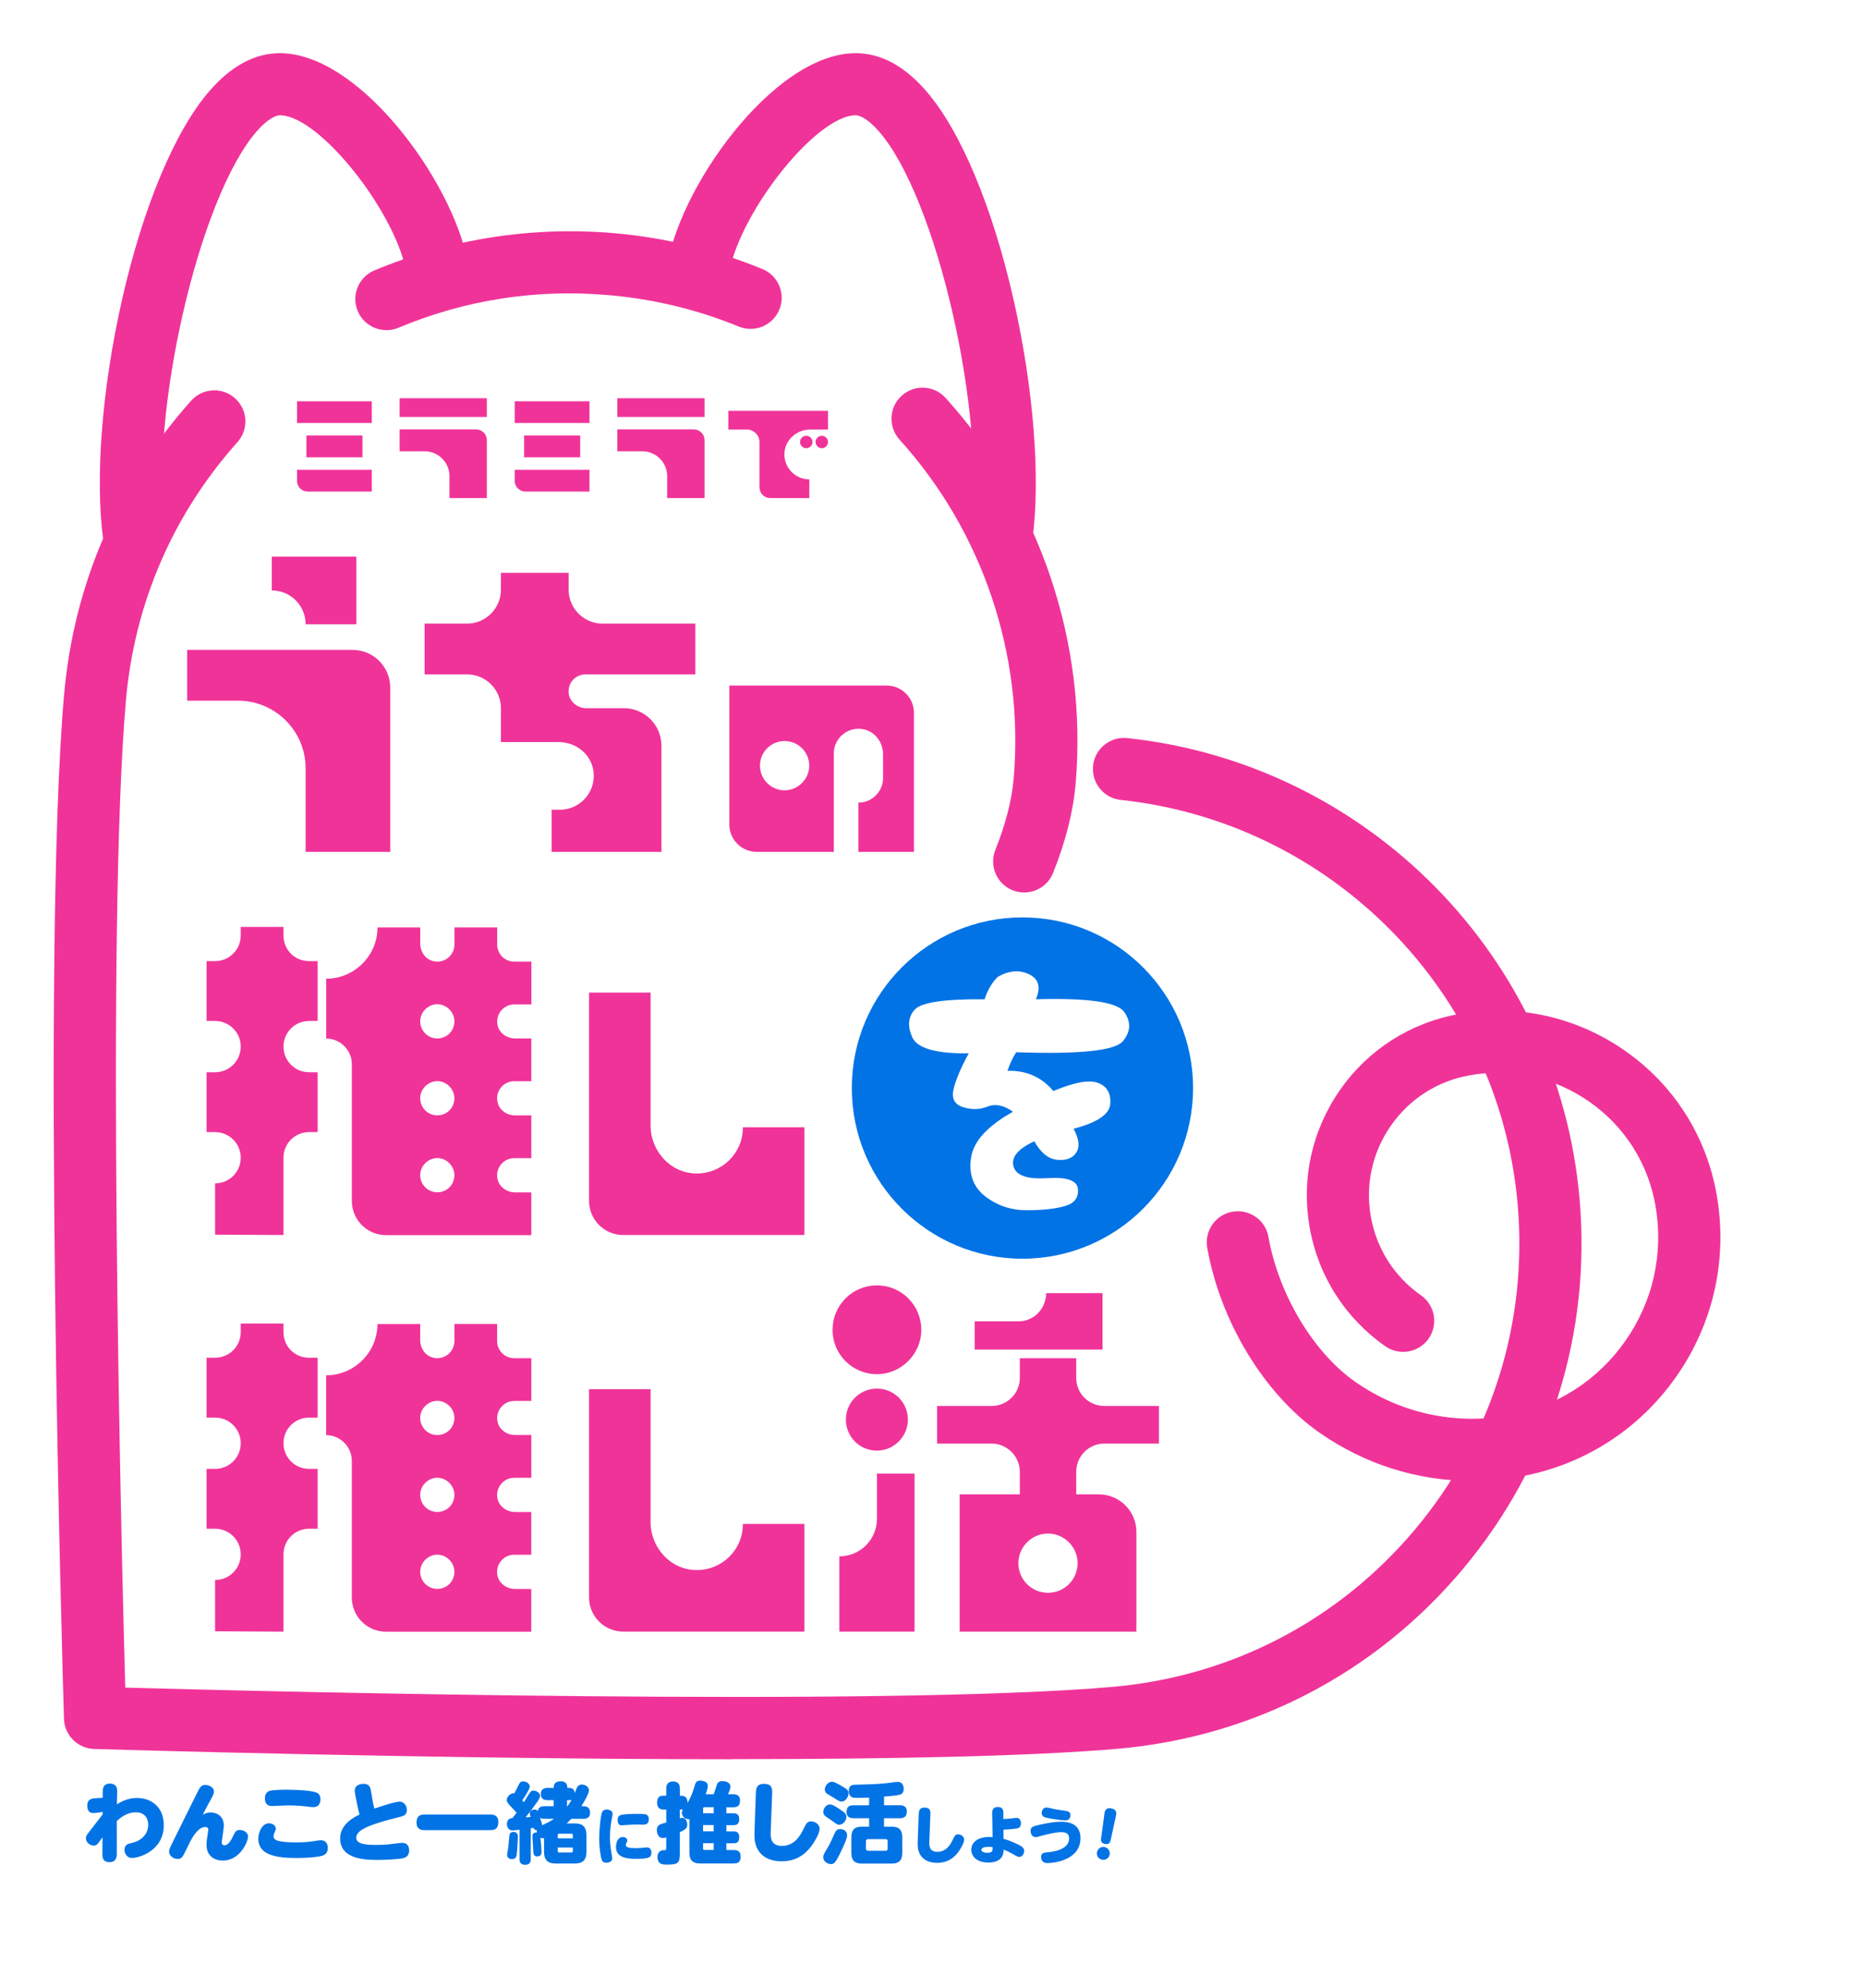 <svg width="444" height="473" viewBox="0 0 444 473" fill="none" xmlns="http://www.w3.org/2000/svg">
<g filter="url(#filter0_d_24_23)">
<path d="M420.83 282C417.79 264.77 408.23 249.76 393.9 239.73C386.95 234.86 379.28 231.46 371.26 229.59C350.48 193.39 313.2 167.78 269.58 163.12C269.15 163.07 268.72 163.07 268.29 163.05C266.98 149.85 263.71 136.93 258.66 124.74C259.86 109.17 258 88.71 253.47 68.66C247.92 44.08 239.48 24.4 229.73 13.25C220.22 2.37 210.28 0.09 203.62 0.09C183.1 0.09 162.39 22.2 152.27 43.49C150.6 43.28 148.93 43.1 147.25 42.96C137.52 42.11 127.71 42.36 118.05 43.64C107.95 22.31 87.2 0.1 66.63 0.1C59.97 0.1 50.02 2.38 40.52 13.26C30.76 24.42 22.33 44.1 16.78 68.67C12.09 89.43 10.26 110.62 11.72 126.38C6.95 138.35 3.92 151.04 2.77 164.2C-2.74 227.14 2.48 401.91 2.7 409.31C2.91 416.17 6.59 422.14 12.04 425.58V437.86C12.04 445.33 18.1 451.39 25.57 451.39L262.57 451.34C267.52 451.34 271.93 447.78 272.82 442.74L275.12 427.64C307.44 422.88 336.54 406.7 357.71 381.46C362.88 375.3 367.4 368.75 371.33 361.92C386.64 357.44 399.89 347.98 409.18 334.72C419.99 319.28 424.14 300.56 420.87 282.01L420.83 282Z" fill="white"/>
</g>
<path d="M243.28 299.45C265.703 299.45 283.88 281.273 283.88 258.85C283.88 236.427 265.703 218.25 243.28 218.25C220.857 218.25 202.68 236.427 202.68 258.85C202.68 281.273 220.857 299.45 243.28 299.45Z" fill="#0273E5"/>
<path d="M92.85 202.66H72.72V182.8C72.72 173.9 65.51 166.69 56.61 166.69H44.53V154.61H83.9C88.84 154.61 92.85 158.62 92.85 163.56V202.66ZM84.8 148.52H72.72C72.72 144.05 69.14 140.47 64.67 140.47V132.42H84.8V148.53V148.52Z" fill="#F03399"/>
<path d="M135.3 164.85C135.5 166.95 137.4 168.48 139.51 168.48H148.44C153.38 168.48 157.39 172.49 157.39 177.43V202.66H131.26V192.64H133.23C138.34 192.64 142.28 187.86 141.06 182.69C140.19 179.01 136.71 176.54 132.93 176.54H119.19V168.49C119.19 164.04 115.58 160.44 111.14 160.44H101.03V148.36H111.14C115.61 148.36 119.19 144.69 119.19 140.31V136.28H135.3V140.31C135.3 144.69 138.88 148.36 143.35 148.36H165.45V160.44H139.32C136.95 160.44 135.09 162.44 135.31 164.86L135.3 164.85Z" fill="#F03399"/>
<path d="M217.47 169.6V202.66H204.26V190.95C207.51 190.95 210.12 188.28 210.12 185.09V179.45C210.12 176.7 208.32 174.17 205.64 173.54C201.88 172.65 198.4 175.52 198.4 179.23V202.66H180.05C176.46 202.66 173.54 199.75 173.54 196.15V163.09H210.96C214.55 163.09 217.47 166 217.47 169.6ZM192.55 182.16C192.55 178.91 189.95 176.3 186.69 176.3C183.43 176.3 180.83 178.9 180.83 182.16C180.83 185.42 183.5 188.02 186.69 188.02C189.88 188.02 192.55 185.35 192.55 182.16Z" fill="#F03399"/>
<path d="M51.18 293.73V281.53C54.52 281.53 57.28 278.85 57.28 275.43C57.28 272.01 54.51 269.33 51.18 269.33H49.15V255.09H51.18C54.52 255.09 57.28 252.41 57.28 248.99C57.28 245.57 54.51 242.89 51.18 242.89H49.15V228.65H51.18C54.52 228.65 57.28 225.97 57.28 222.55V220.52H67.45V222.55C67.45 225.97 70.13 228.65 73.55 228.65H75.58V242.89H73.55C70.13 242.89 67.45 245.65 67.45 248.99C67.45 252.33 70.13 255.09 73.55 255.09H75.58V269.33H73.55C70.13 269.33 67.45 272.09 67.45 275.43V293.81L51.18 293.73ZM118.46 244.18C118.99 245.93 120.72 247.05 122.55 247.05H126.42V257.22H122.35C119.66 257.22 117.66 259.82 118.46 262.49C118.99 264.24 120.72 265.36 122.55 265.36H126.42V275.53H122.35C119.66 275.53 117.66 278.13 118.46 280.8C118.99 282.55 120.72 283.67 122.55 283.67H126.42V293.84H91.85C87.36 293.84 83.72 290.2 83.72 285.71V253.17C83.72 249.83 80.95 247.07 77.62 247.07V232.84C84.29 232.84 89.82 227.39 89.82 220.64H99.99V224.51C99.99 226.34 101.11 228.07 102.86 228.6C105.53 229.4 108.13 227.4 108.13 224.71V220.64H118.3V224.71C118.3 226.96 120.12 228.78 122.37 228.78H126.44V238.95H122.37C119.68 238.95 117.68 241.55 118.48 244.22L118.46 244.18ZM108.12 242.98C108.12 240.78 106.25 238.91 104.05 238.91C101.85 238.91 99.98 240.78 99.98 242.98C99.98 245.18 101.77 247.05 104.05 247.05C106.33 247.05 108.12 245.26 108.12 242.98ZM108.12 261.28C108.12 259.08 106.25 257.21 104.05 257.21C101.85 257.21 99.98 259.08 99.98 261.28C99.98 263.48 101.77 265.35 104.05 265.35C106.33 265.35 108.12 263.56 108.12 261.28ZM108.12 279.58C108.12 277.38 106.25 275.51 104.05 275.51C101.85 275.51 99.98 277.38 99.98 279.58C99.98 281.78 101.77 283.65 104.05 283.65C106.33 283.65 108.12 281.86 108.12 279.58Z" fill="#F03399"/>
<path d="M140.16 285.68V236.14H154.8V267.76C154.8 273.8 159.48 279.03 165.52 279.17C171.74 279.31 176.76 274.38 176.76 268.27V268.19H191.4V293.81H148.29C143.8 293.81 140.16 290.17 140.16 285.68Z" fill="#F03399"/>
<path d="M51.18 388.09V375.89C54.51 375.89 57.28 373.21 57.28 369.79C57.28 366.37 54.51 363.69 51.18 363.69H49.15V349.45H51.18C54.51 349.45 57.28 346.77 57.28 343.35C57.28 339.93 54.51 337.25 51.18 337.25H49.15V323.01H51.18C54.51 323.01 57.28 320.33 57.28 316.91V314.88H67.45V316.91C67.45 320.33 70.13 323.01 73.55 323.01H75.58V337.25H73.55C70.13 337.25 67.45 340.01 67.45 343.35C67.45 346.69 70.13 349.45 73.55 349.45H75.58V363.69H73.55C70.13 363.69 67.45 366.45 67.45 369.79V388.17L51.18 388.09ZM118.46 338.53C118.99 340.28 120.72 341.4 122.55 341.4H126.42V351.57H122.35C119.67 351.57 117.66 354.17 118.46 356.84C118.99 358.59 120.72 359.71 122.55 359.71H126.41V369.88H122.34C119.66 369.88 117.65 372.48 118.45 375.15C118.98 376.9 120.71 378.02 122.54 378.02H126.41V388.19H91.84C87.35 388.19 83.71 384.55 83.71 380.06V347.52C83.71 344.18 80.94 341.42 77.61 341.42V327.19C84.28 327.19 89.81 321.74 89.81 314.99H99.98V318.85C99.98 320.68 101.1 322.41 102.85 322.94C105.52 323.74 108.12 321.74 108.12 319.05V314.98H118.29V319.05C118.29 321.3 120.11 323.12 122.36 323.12H126.43V333.29H122.36C119.68 333.29 117.67 335.89 118.47 338.56L118.46 338.53ZM108.12 337.33C108.12 335.13 106.25 333.26 104.05 333.26C101.85 333.26 99.98 335.13 99.98 337.33C99.98 339.53 101.77 341.4 104.05 341.4C106.33 341.4 108.12 339.61 108.12 337.33ZM108.12 355.63C108.12 353.43 106.25 351.56 104.05 351.56C101.85 351.56 99.98 353.43 99.98 355.63C99.98 357.83 101.77 359.7 104.05 359.7C106.33 359.7 108.12 357.91 108.12 355.63ZM108.12 373.93C108.12 371.73 106.25 369.86 104.05 369.86C101.85 369.86 99.98 371.73 99.98 373.93C99.98 376.13 101.77 378 104.05 378C106.33 378 108.12 376.21 108.12 373.93Z" fill="#F03399"/>
<path d="M140.16 380.03V330.49H154.8V362.11C154.8 368.14 159.48 373.38 165.52 373.52C171.74 373.66 176.76 368.73 176.76 362.62V362.54H191.4V388.16H148.29C143.8 388.16 140.16 384.52 140.16 380.03Z" fill="#F03399"/>
<path d="M208.66 361.32V350.58H217.61V388.16H199.71V370.26C204.63 370.26 208.66 366.32 208.66 361.31V361.32ZM201.27 337.73C201.27 333.7 204.52 330.35 208.65 330.35C212.78 330.35 216.03 333.7 216.03 337.73C216.03 341.76 212.68 345.11 208.65 345.11C204.62 345.11 201.27 341.86 201.27 337.73ZM275.76 343.43H262.79C259.03 343.43 256.08 346.47 256.08 350.14V356.94H242.66V350.14C242.66 346.47 239.62 343.43 235.95 343.43H222.97V334.48H235.95C239.62 334.48 242.66 331.53 242.66 327.77V323.12H256.08V327.77C256.08 331.53 259.03 334.48 262.79 334.48H275.76V343.43ZM262.34 307.64V321.06H231.92V314.35H242.21C245.88 314.44 248.92 311.4 248.92 307.64H262.34ZM270.39 364.46V388.17H228.34V355.51H261.45C266.39 355.51 270.4 359.52 270.4 364.46H270.39ZM256.41 371.88C256.41 368.03 253.22 364.83 249.36 364.83C245.5 364.83 242.31 368.02 242.31 371.88C242.31 375.74 245.41 378.93 249.36 378.93C253.31 378.93 256.41 375.74 256.41 371.88Z" fill="#F03399"/>
<path d="M198.1 316.36C198.1 310.59 202.74 305.8 208.66 305.8C214.58 305.8 219.22 310.59 219.22 316.36C219.22 322.13 214.43 326.92 208.66 326.92C202.89 326.92 198.1 322.28 198.1 316.36Z" fill="#F03399"/>
<path d="M24.42 431.64V431.06C23.88 431.16 22.7 431.33 22.18 431.33C20.94 431.33 20.77 430.29 20.77 429.55C20.77 428.33 21.47 427.93 22.2 427.85C22.55 427.81 24.11 427.7 24.44 427.68V426.54C24.44 425.67 24.44 424.32 26.14 424.32C27.05 424.32 27.88 424.76 27.88 425.96C27.88 426.48 27.84 428.78 27.82 429.25C30.12 427.74 32.09 427.74 32.63 427.74C35.88 427.74 38.97 429.79 38.97 434.2C38.97 440.35 33.02 442.01 31.45 442.01C29.98 442.01 29.63 440.7 29.63 440.08C29.63 438.84 30.48 438.63 31.29 438.46C34 437.86 35.27 436.02 35.27 434.13C35.27 432.64 34.46 431.15 32.31 431.15C30.16 431.15 28.64 432.48 27.79 433.22C27.79 433.78 27.81 441.32 27.79 441.46C27.6 442.89 26.63 443.01 26.07 443.01C24.35 443.01 24.37 441.72 24.37 441.06L24.39 437.08C23.21 438.8 23 439.07 22.3 439.07C21.45 439.07 20.44 438.37 20.44 437.29C20.44 436.88 20.58 436.63 20.98 436.11L24.44 431.62L24.42 431.64Z" fill="#0273E5"/>
<path d="M50.11 431.19C51.68 431.19 53.26 432.12 53.26 434.34C53.26 434.96 52.76 437.92 52.76 438.28C52.76 438.76 52.97 439 53.4 439C54.27 439 54.97 437.9 55.6 436.53C55.99 435.66 56.32 435.35 57.07 435.35C57.73 435.35 59.02 435.78 59.02 436.97C59.02 437.97 57.24 442.63 53.01 442.63C51.27 442.63 49.14 441.76 49.14 438.84C49.14 438.18 49.29 437.12 49.37 436.6C49.43 436.17 49.56 435.46 49.56 435.29C49.56 434.79 49.19 434.65 48.9 434.65C47.26 434.65 45.92 436.66 44.84 438.96C44.41 439.89 43.7 441.3 43.45 441.67C43.18 442.06 42.83 442.25 42.25 442.25C41.26 442.25 40.24 441.5 40.24 440.53C40.24 440.05 40.36 439.72 41.21 438.02C42.2 436.05 46.97 426.31 47.38 425.61C47.77 424.93 48.17 424.64 48.91 424.64C49.51 424.64 50.9 425.05 50.9 426.23C50.9 426.73 50.73 427.06 50.07 428.26C49.68 428.96 48.74 430.7 48.25 431.72C49.06 431.33 49.45 431.18 50.11 431.18V431.19Z" fill="#0273E5"/>
<path d="M75.36 437.9C75.77 437.84 76.11 437.8 76.35 437.8C77.47 437.8 77.99 438.57 77.99 439.62C77.99 440.57 77.62 441.13 76.85 441.42C75.73 441.83 72.98 442.02 70.47 442.02C65.52 442.02 61.46 441.23 61.46 437.44C61.46 436.13 62.23 433.77 64.01 433.77C64.84 433.77 65.63 434.29 65.63 435.05C65.63 435.22 65.59 435.38 65.28 436.07C65.22 436.22 65.09 436.59 65.09 436.86C65.09 437.58 65.79 437.9 66.62 438.04C67.76 438.25 68.98 438.31 70.54 438.31C72.53 438.31 73.63 438.17 75.37 437.9H75.36ZM63.99 426.11C64.63 425.82 66.79 425.78 68.32 425.78C71.2 425.78 74.78 426.03 75.61 426.61C76.07 426.94 76.25 427.42 76.25 428.04C76.25 428.99 75.81 429.92 74.61 429.92C74.34 429.92 74.03 429.9 73.91 429.88C72.07 429.65 70.57 429.51 68.59 429.51C67.97 429.51 64.99 429.66 64.67 429.66C63.47 429.66 63.03 428.85 63.03 427.8C63.03 427.18 63.26 426.45 63.98 426.12L63.99 426.11Z" fill="#0273E5"/>
<path d="M88.73 428.78C88.77 429.07 89.02 430.07 89.08 430.27C90.45 429.81 93.99 428.61 95.05 428.61C96.33 428.61 96.81 429.81 96.81 430.64C96.81 431.82 95.92 432.05 95.17 432.24C87.84 434.04 84.77 435.35 84.77 437.19C84.77 438.66 86.84 438.91 89.47 438.91C90.69 438.91 91.71 438.85 92.52 438.77C92.98 438.73 95.21 438.42 95.73 438.42C96.87 438.42 97.35 439.19 97.35 440.22C97.35 440.74 97.23 441.71 96.05 442.04C94.81 442.37 90.95 442.48 90 442.48C87.29 442.48 80.93 442.48 80.93 437.38C80.93 434.07 84.06 432.39 85.55 431.68C85.43 431.25 85.22 430.46 85.05 429.61L84.51 426.88C84.45 426.57 84.41 426.22 84.41 425.95C84.41 424.79 85.53 424.38 86.5 424.38C87.91 424.38 88.14 425.25 88.26 426.02L88.74 428.8L88.73 428.78Z" fill="#0273E5"/>
<path d="M116.82 431.68C118.04 431.68 118.58 432.38 118.58 433.48C118.58 434.81 117.94 435.39 116.82 435.39H100.87C99.65 435.39 99.11 434.69 99.11 433.59C99.11 432.26 99.75 431.68 100.87 431.68H116.82Z" fill="#0273E5"/>
<path d="M129.47 437.3C129.39 437.32 129.28 437.34 129.16 437.34C128.87 437.34 128.7 437.26 128.58 437.2C128.73 438.44 128.85 440.06 128.85 440.49C128.85 440.8 128.85 441.65 127.86 441.65C126.93 441.65 126.91 440.93 126.87 440.12C126.85 439.6 126.7 437.1 126.7 436.91C126.7 436.54 126.7 435.94 127.74 435.94C127.7 435.71 127.72 435.59 127.74 435.42C127.33 435.4 127.06 435.17 126.91 434.86C126.52 434.92 126.47 434.92 126.29 434.94V442.23C126.29 442.69 126.27 443.64 124.96 443.64C123.65 443.64 123.63 442.69 123.63 442.23V435.29C122.3 435.44 122.16 435.46 121.95 435.46C121.12 435.46 120.62 434.8 120.62 433.93C120.62 432.64 121.64 432.54 121.93 432.52C122.24 432.15 122.41 431.92 122.92 431.26C122.51 430.78 122.36 430.64 121.78 430.02C120.79 428.98 120.58 428.67 120.58 428.28C120.58 427.41 121.49 426.5 122.36 426.66C122.57 426.31 122.94 425.58 123.13 425.21C123.61 424.19 123.79 423.8 124.5 423.8C125.35 423.8 126.05 424.4 126.05 425.04C126.05 425.68 124.7 427.67 124.27 428.31C124.39 428.46 124.64 428.72 124.66 428.75C124.74 428.6 125.53 427.32 125.7 427.05C126.16 426.3 126.36 425.99 126.94 425.99C127.64 425.99 128.51 426.55 128.51 427.23C128.51 427.71 128.12 428.24 127.87 428.62C126.73 430.21 126.13 431.02 125.07 432.35C125.36 432.33 126.02 432.29 126.25 432.27C126.23 432.21 126.04 431.52 126.04 431.42C126.04 430.92 126.56 430.49 127.2 430.49C127.7 430.49 127.84 430.74 127.95 430.88C128.12 429.86 128.84 429.7 129.59 429.7H131.74V428.27H130.33C129.69 428.27 128.67 428.12 128.67 426.8C128.67 425.35 129.97 425.35 130.33 425.35H131.74C131.74 423.98 132.61 423.78 133.48 423.78C134.35 423.78 135.01 424.21 135.01 425.35H135.42C136.23 425.35 136.66 425.7 136.75 426.55C136.81 426.38 137.14 425.58 137.23 425.39C137.42 424.96 137.79 424.54 138.45 424.54C139.22 424.54 140.13 425.06 140.13 425.93C140.13 426.8 138.78 429 138.33 429.7H138.74C140.02 429.7 140.4 430.3 140.4 431.3C140.4 432.69 139.16 432.71 138.74 432.71H135.96C135.32 433.35 135.05 433.6 134.84 433.79H136.66C138.44 433.79 139.54 434.37 139.54 436.65V440.48C139.54 442.76 138.44 443.34 136.66 443.34H132.33C130.55 443.34 129.45 442.76 129.45 440.48V437.31L129.47 437.3ZM123.23 436.92C123.23 437.11 123.11 439.72 122.98 440.92C122.92 441.6 122.79 442.29 121.84 442.29C121.09 442.29 120.66 441.86 120.66 441.28C120.66 441.01 120.89 439.83 120.93 439.58C120.99 439.08 121.18 436.74 121.24 436.45C121.41 435.83 122.01 435.83 122.23 435.83C123.22 435.83 123.22 436.74 123.22 436.93L123.23 436.92ZM129.59 432.7C129.38 432.7 128.89 432.7 128.51 432.47C128.7 433.05 128.97 433.88 129.01 434.23C130.21 433.67 131.12 433.19 131.85 432.7H129.59ZM136.3 437.34V436.57C136.3 436.34 136.18 436.24 135.97 436.24H133.05C132.84 436.24 132.72 436.34 132.72 436.57V437.34H136.3ZM136.3 439.53H132.72V440.38C132.72 440.61 132.84 440.71 133.05 440.71H135.97C136.18 440.71 136.3 440.61 136.3 440.38V439.53ZM134.92 428.27V429.7H135.04C135.6 428.87 135.66 428.77 136.03 428.19C135.84 428.25 135.74 428.27 135.39 428.27H134.91H134.92Z" fill="#0273E5"/>
<path d="M143.35 430.96C143.54 430.65 143.88 430.5 144.36 430.5C144.98 430.5 145.76 430.77 145.76 431.51C145.76 431.7 145.72 431.89 145.63 432.35C145.39 433.61 145.13 435.29 145.13 437.06C145.13 438.15 145.23 439.45 145.56 441.27C145.65 441.76 145.66 441.92 145.66 442.13C145.66 442.84 145.01 443.14 144.26 443.14C143.76 443.14 143.42 443.02 143.18 442.45C142.91 441.78 142.57 439.42 142.57 437.33C142.57 435.39 142.91 431.65 143.35 430.96ZM148.14 437.03C148.73 437.03 149.25 437.31 149.25 437.83C149.25 437.92 149.23 438.02 149.19 438.13C149.01 438.53 148.91 438.74 148.91 438.93C148.91 439.51 149.74 439.68 151.23 439.68C152 439.68 152.87 439.61 153.21 439.56C153.61 439.52 153.79 439.5 153.89 439.5C154.63 439.5 155 439.99 155 440.73C155 441.91 154.41 442.22 151.33 442.22C149.62 442.22 146.57 442.1 146.57 439.46C146.57 438.44 146.94 437.04 148.14 437.04V437.03ZM153.09 434.09C152.84 434.09 151.74 434.06 151.52 434.06C150.62 434.06 149.55 434.12 148.65 434.19C148.58 434.19 148.07 434.25 147.88 434.25C147.14 434.25 146.96 433.53 146.96 432.96C146.96 432.27 147.26 431.9 147.86 431.76C148.63 431.58 150.54 431.52 151.47 431.52C152.77 431.52 153.6 431.56 153.89 431.74C154.21 431.93 154.39 432.35 154.39 432.72C154.39 433.71 153.98 434.08 153.08 434.08L153.09 434.09Z" fill="#0273E5"/>
<path d="M169.82 426.84C169.96 426.51 170.36 425.27 170.54 424.69C170.69 424.19 170.91 423.74 171.91 423.74C172.74 423.74 173.8 424.07 173.8 425.03C173.8 425.65 173.32 426.65 173.22 426.85H174.46C175.35 426.85 176.08 427.18 176.08 428.28C176.08 429.32 175.79 429.96 174.44 429.96H172.84V431.39H174.54C174.87 431.39 175.89 431.39 175.89 432.72C175.89 433.61 175.64 434.21 174.54 434.21H172.84V435.7H174.56C175.16 435.7 175.89 435.84 175.89 437.03C175.89 437.9 175.7 438.52 174.56 438.52H172.84V440.13H174.58C175.28 440.13 176.22 440.28 176.22 441.6C176.22 442.72 175.91 443.32 174.58 443.32H166.63C164.99 443.32 164.04 442.74 164.04 440.73V432.8C162.9 432.86 162.24 432.03 162.24 431.23C162.24 430.84 162.41 430.61 162.51 430.46C162.22 430.5 162.18 430.5 161.76 430.5V432.57C161.99 432.51 162.13 432.47 162.34 432.47C163.52 432.47 163.52 434.07 163.52 434.09C163.52 434.92 163.15 435.21 161.76 435.89V440.88C161.76 443.24 161.37 443.59 158.74 443.59C157.79 443.59 156.44 443.59 156.44 441.79C156.44 440.53 157.27 440.17 157.89 440.17C158.41 440.17 158.53 440.15 158.53 439.63V437.12C158.2 437.22 158.01 437.27 157.76 437.27C156.31 437.27 156.29 435.53 156.29 435.39C156.29 434.15 157.1 433.94 158.53 433.59V430.5H157.97C157.54 430.5 156.35 430.5 156.35 428.86C156.35 427.22 157.34 427.2 157.97 427.2H158.53V425.52C158.53 425.15 158.53 423.82 160.15 423.82C161.77 423.82 161.77 425.12 161.77 425.52V427.2C162.52 427.2 163.63 427.2 163.59 428.94C164.58 427.18 164.77 426.58 165.37 424.57C165.64 423.62 166.32 423.62 166.61 423.62C166.69 423.62 168.41 423.62 168.41 424.84C168.41 425.42 168.22 425.96 167.93 426.85H169.82V426.84ZM167.3 431.37H169.83V429.94H167.63C167.4 429.94 167.3 430.06 167.3 430.27V431.37ZM169.82 434.19H167.29V435.68H169.82V434.19ZM169.82 440.11V438.5H167.29V439.78C167.29 439.99 167.39 440.11 167.62 440.11H169.82Z" fill="#0273E5"/>
<path d="M179.84 426.79C179.88 425.51 179.98 424.39 181.79 424.39C183.82 424.39 183.76 425.65 183.72 426.94L183.39 435.56C183.33 436.91 183.24 439.14 186.08 439.14C188.3 439.14 189.93 437.73 191.03 435.43C191.88 433.67 192.09 433.32 193 433.32C193.79 433.32 195.01 433.88 195.01 435.04C195.01 436.06 194.22 437.44 193.48 438.58C192.69 439.78 190.54 442.81 186.04 442.81C182.81 442.81 180.8 441.42 179.97 439.29C179.56 438.25 179.47 437.2 179.53 435.62L179.84 426.79Z" fill="#0273E5"/>
<path d="M199.58 441.54C198.77 443.09 198.46 443.47 197.72 443.47C197.08 443.47 195.9 442.99 195.9 441.83C195.9 441.27 196.02 441.08 196.98 439.49C197.52 438.56 198.02 437.46 198.24 436.92C198.86 435.53 199.03 435.14 199.92 435.14C200.19 435.14 200.85 435.2 201.29 435.74C201.52 436.05 201.56 436.28 201.56 436.78C201.56 437.57 199.76 441.21 199.59 441.54H199.58ZM197.55 429.3C197.86 429.3 198.25 429.36 199.85 430.44C201.09 431.29 201.4 431.56 201.4 432.26C201.4 433.07 200.65 434.12 199.64 434.12C199.29 434.12 199.14 434.02 197.86 433.08C197.61 432.91 196.43 432.13 196.22 431.92C195.99 431.69 195.91 431.36 195.91 431.03C195.91 430.26 196.43 429.52 197.21 429.31C197.38 429.29 197.5 429.29 197.54 429.29L197.55 429.3ZM200.64 425.12C201.57 425.7 201.9 425.91 201.9 426.65C201.9 427.39 201.26 428.6 200.22 428.6C199.81 428.6 199.54 428.43 198.23 427.61C198 427.46 196.95 426.84 196.76 426.72C196.41 426.47 196.26 426.12 196.26 425.7C196.26 425.25 196.69 423.88 198.08 423.88C198.45 423.88 199.78 424.58 200.63 425.12H200.64ZM210.34 429.47H214.11C214.48 429.47 215.77 429.47 215.77 430.92C215.77 432.06 215.25 432.56 214.11 432.56H210.34V434.57H212.1C213.74 434.57 214.69 435.13 214.69 437.14V440.76C214.69 442.79 213.74 443.35 212.1 443.35H205.14C203.5 443.35 202.57 442.79 202.57 440.76V437.14C202.57 435.13 203.5 434.57 205.14 434.57H206.8V432.56H203.09C202.72 432.56 201.43 432.56 201.43 431.09C201.43 429.95 201.93 429.48 203.09 429.48H206.8V427.66C205.81 427.7 204.79 427.72 203.78 427.72C203.14 427.72 201.96 427.72 201.96 426.04C201.96 424.71 202.91 424.59 203.45 424.59C205.4 424.55 209.08 424.46 210.93 424.22C213.04 423.95 213.25 423.91 213.58 423.91C215.03 423.91 215.03 425.42 215.03 425.57C215.03 426.71 214.35 426.9 213.87 427.02C213.29 427.16 211.86 427.29 210.35 427.41V429.48L210.34 429.47ZM211.21 438.04C211.21 437.73 211.04 437.54 210.73 437.54H206.53C206.24 437.54 206.05 437.73 206.05 438.02V439.82C206.05 440.11 206.22 440.3 206.53 440.3H210.73C211.02 440.3 211.21 440.11 211.21 439.82V438.04Z" fill="#0273E5"/>
<path d="M218.61 431.74C218.64 430.82 218.71 430.03 220 430.03C221.45 430.03 221.4 430.93 221.37 431.85L221.13 438C221.09 438.96 221.03 440.56 223.05 440.56C224.63 440.56 225.8 439.55 226.58 437.91C227.19 436.65 227.33 436.4 227.98 436.4C228.54 436.4 229.41 436.8 229.41 437.63C229.41 438.35 228.85 439.34 228.32 440.16C227.76 441.02 226.22 443.18 223.01 443.18C220.7 443.18 219.27 442.19 218.68 440.67C218.38 439.93 218.33 439.18 218.37 438.05L218.59 431.75L218.61 431.74Z" fill="#0273E5"/>
<path d="M238.79 437.46C240.74 438.02 242.13 438.73 242.85 439.14C243.22 439.36 243.69 439.69 243.69 440.31C243.69 440.93 243.32 441.76 242.52 441.76C242.28 441.76 242.03 441.67 241.71 441.48C240.42 440.76 239.85 440.42 238.8 440.03C238.81 440.98 238.56 441.58 238.19 442.03C237.55 442.77 236.48 443.11 235.19 443.11C232.56 443.11 231.11 441.74 231.11 440.04C231.11 439.07 231.72 437.01 235.53 437.01C235.69 437.01 235.77 437.03 236.18 437.04L236.08 431.25C236.07 430.2 236.69 429.89 237.44 429.89C238.71 429.89 238.74 430.84 238.74 431.24V432.75C239.23 432.73 239.94 432.67 240.29 432.65C240.54 432.64 241.64 432.47 241.86 432.47C242.67 432.47 242.92 433.18 242.92 433.76C242.92 434.66 242.45 434.93 241.89 435.02C241.28 435.11 239.67 435.26 238.77 435.27V437.49L238.79 437.46ZM235.19 439.37C234.91 439.37 233.52 439.37 233.52 440.09C233.52 440.5 234.11 440.78 234.92 440.78C236.18 440.78 236.18 440.34 236.18 439.44C235.93 439.41 235.62 439.37 235.19 439.37Z" fill="#0273E5"/>
<path d="M247.24 434.14C250.06 433.52 251.29 433.4 252.49 433.4C255.71 433.4 257.09 434.89 257.09 437.29C257.09 442.62 250.62 443.23 249.21 443.23C248.03 443.23 247.73 442.45 247.73 441.81C247.73 440.86 248.32 440.73 249.13 440.67C250.42 440.58 254.39 440.11 254.39 437.36C254.39 436.62 254.1 435.87 252.53 435.87C250.96 435.87 248.18 436.64 247.8 436.74C246.78 437.02 246.68 437.05 246.42 437.05C245.76 437.05 245.22 436.5 245.22 435.56C245.22 434.62 245.91 434.44 247.23 434.14H247.24ZM249 430.01C249.35 430.01 251.01 430.42 251.34 430.48C252.05 430.6 253.78 430.79 254.13 430.94C254.47 431.09 254.69 431.31 254.69 431.81C254.69 432.03 254.68 433.08 253.54 433.08C252.61 433.08 249.92 432.65 249.21 432.49C248.47 432.33 247.85 432.13 247.87 431.31C247.87 430.63 248.28 430.01 249.01 430.01H249Z" fill="#0273E5"/>
<path d="M264.04 441.19C263.89 442.05 263.07 442.58 262.26 442.44C261.43 442.29 260.86 441.5 261.01 440.66C261.16 439.83 261.96 439.27 262.79 439.41C263.62 439.56 264.19 440.35 264.04 441.19ZM262.76 431.65C262.84 431 263 429.97 264.37 430.21C265.85 430.47 265.66 431.43 265.5 432.14L264.31 437.6C264.18 438.16 264.02 438.89 262.95 438.69C261.84 438.5 261.93 437.73 262.02 437.19L262.77 431.65H262.76Z" fill="#0273E5"/>
<path d="M350.25 352.32C337.32 352.32 324.72 348.37 313.91 340.8C300.8 331.62 290.34 314.36 287.25 296.84C286.54 292.82 289.23 288.98 293.25 288.27C297.28 287.57 301.11 290.25 301.82 294.27C304.23 307.92 312.5 321.75 322.4 328.69C333.08 336.17 346.03 339.04 358.87 336.77C370.23 334.77 380.13 328.46 386.74 319.01C393.36 309.56 395.9 298.1 393.89 286.74C392.12 276.71 386.55 267.97 378.21 262.13C369.87 256.29 359.75 254.04 349.72 255.81C342.09 257.16 335.43 261.39 330.99 267.74C326.54 274.09 324.84 281.79 326.18 289.43C327.53 297.06 331.76 303.72 338.11 308.16C341.45 310.5 342.27 315.11 339.93 318.46C337.59 321.8 332.98 322.62 329.63 320.28C320.04 313.57 313.65 303.53 311.62 292C309.59 280.48 312.17 268.85 318.88 259.26C325.59 249.67 335.63 243.28 347.16 241.24C361.07 238.78 375.12 241.9 386.7 250.01C398.28 258.11 406 270.24 408.46 284.17C411.15 299.42 407.74 314.8 398.86 327.49C389.98 340.17 376.69 348.64 361.44 351.33C357.71 351.99 353.97 352.31 350.26 352.31L350.25 352.32Z" fill="#F03399"/>
<path d="M238.33 134.82C238 134.82 237.67 134.8 237.33 134.75C233.28 134.2 230.44 130.48 230.99 126.43C234.74 98.59 222.89 46.99 209.12 31.24C207.04 28.86 204.97 27.43 203.6 27.43C193.98 27.43 174.99 51.75 173.27 66.27C172.79 70.33 169.12 73.22 165.06 72.75C161 72.27 158.1 68.6 158.58 64.54C160.83 45.48 183.92 12.65 203.6 12.65C209.51 12.65 215.11 15.63 220.25 21.51C228.53 30.98 236.17 49.18 241.2 71.42C245.96 92.47 247.62 113.78 245.65 128.41C245.15 132.12 241.98 134.82 238.33 134.82Z" fill="#F03399"/>
<path d="M31.88 134.82C28.23 134.82 25.06 132.12 24.56 128.41C22.59 113.78 24.25 92.47 29.01 71.42C34.04 49.17 41.67 30.98 49.96 21.51C55.1 15.63 60.7 12.65 66.61 12.65C86.28 12.65 109.37 45.49 111.63 64.54C112.11 68.6 109.21 72.27 105.15 72.75C101.09 73.22 97.42 70.33 96.94 66.27C95.22 51.75 76.23 27.43 66.61 27.43C65.24 27.43 63.18 28.85 61.09 31.24C47.32 46.99 35.46 98.59 39.22 126.43C39.77 130.48 36.93 134.2 32.88 134.75C32.54 134.79 32.21 134.82 31.88 134.82Z" fill="#F03399"/>
<path d="M243.7 212.33C242.78 212.33 241.85 212.16 240.95 211.8C237.16 210.28 235.32 205.98 236.84 202.18C239.3 196.04 240.77 190.28 241.21 185.07C243.68 155.72 233.77 126.38 214.03 104.58C211.29 101.55 211.52 96.88 214.55 94.14C217.58 91.4 222.25 91.63 224.99 94.66C247.47 119.49 258.75 152.9 255.95 186.31C255.39 192.98 253.58 200.17 250.57 207.68C249.41 210.57 246.64 212.32 243.7 212.32V212.33Z" fill="#F03399"/>
<path d="M91.94 78.54C89.05 78.54 86.3 76.83 85.12 74C83.54 70.23 85.32 65.9 89.09 64.33C107.01 56.84 126.73 53.78 146.13 55.47C158.32 56.54 170.18 59.41 181.4 64C185.18 65.55 186.99 69.87 185.44 73.65C183.89 77.43 179.57 79.24 175.79 77.69C165.95 73.66 155.54 71.14 144.84 70.21C127.57 68.7 110.73 71.31 94.79 77.98C93.86 78.37 92.89 78.55 91.94 78.55V78.54Z" fill="#F03399"/>
<path d="M174.33 418.53C104.44 418.53 27.26 416.23 22.39 416.08C18.48 415.96 15.34 412.82 15.22 408.91C15 401.53 9.81 227.39 15.25 165.27C17.54 139.07 28 114.88 45.48 95.33C48.2 92.29 52.88 92.02 55.92 94.75C58.96 97.47 59.23 102.15 56.5 105.19C41.16 122.34 31.99 143.57 29.97 166.56C25.22 220.89 28.87 367.74 29.8 401.49C63.56 402.41 210.4 406.07 264.73 401.31C292.94 398.84 318.5 385.54 336.71 363.84C354.91 342.15 363.58 314.66 361.11 286.45C356.71 236.11 316.99 195.68 266.66 190.3C262.6 189.87 259.66 186.22 260.09 182.16C260.52 178.1 264.16 175.16 268.23 175.59C325.56 181.72 370.82 227.79 375.84 285.16C378.65 317.31 368.78 348.62 348.03 373.34C327.29 398.06 298.16 413.22 266.01 416.03C244.81 417.88 210.53 418.5 174.31 418.5L174.33 418.53Z" fill="#F03399"/>
<path d="M70.67 95.46H88.46V100.63H70.67V95.46ZM70.67 111.77H88.46V116.94H73.22C71.81 116.94 70.67 115.8 70.67 114.39V111.77ZM72.91 103.6H86.25V108.8H72.91V103.6Z" fill="#F03399"/>
<path d="M95.09 94.74H115.84V99.19H95.09V94.74ZM115.84 118.49H106.95V113.29C106.95 110.03 104.32 107.36 101.02 107.36H95.09V102.16H113.29C114.7 102.16 115.84 103.3 115.84 104.71V118.5V118.49Z" fill="#F03399"/>
<path d="M122.47 95.46H140.26V100.63H122.47V95.46ZM122.47 111.77H140.26V116.94H125.02C123.61 116.94 122.47 115.8 122.47 114.39V111.77ZM124.71 103.6H138.05V108.8H124.71V103.6Z" fill="#F03399"/>
<path d="M146.89 94.74H167.64V99.19H146.89V94.74ZM167.64 118.49H158.75V113.29C158.75 110.03 156.12 107.36 152.82 107.36H146.89V102.16H165.09C166.5 102.16 167.64 103.3 167.64 104.71V118.5V118.49Z" fill="#F03399"/>
<path d="M197.02 97.74V102.19H192.77C189.6 102.19 186.83 104.6 186.65 107.77C186.46 111.22 189.2 114.04 192.57 114.04V118.49H183.26C181.85 118.49 180.71 117.35 180.71 115.94V105.15C180.71 103.54 179.39 102.22 177.78 102.19H173.3V97.74H197.01H197.02ZM191.85 106.63C191.03 106.63 190.37 105.97 190.37 105.15C190.37 104.33 191.03 103.67 191.85 103.67C192.67 103.67 193.33 104.36 193.33 105.15C193.33 105.94 192.67 106.63 191.85 106.63ZM195.54 106.63C194.75 106.63 194.06 105.97 194.06 105.15C194.06 104.33 194.75 103.67 195.54 103.67C196.33 103.67 197.02 104.36 197.02 105.15C197.02 105.94 196.36 106.63 195.54 106.63Z" fill="#F03399"/>
<path d="M237.39 232.4C240.08 230.88 242.57 230.68 244.86 231.78C247.16 232.88 247.7 234.87 246.48 237.73C258.78 237.38 265.78 238.38 267.47 240.72C269.16 243.06 269.07 245.38 267.21 247.67C265.35 249.97 256.88 250.85 241.8 250.33C241.02 251.5 240.33 252.97 239.72 254.75C244.18 254.62 247.82 256.22 250.64 259.56C255.58 257.48 259.11 256.83 261.23 257.61C263.35 258.39 264.34 260.04 264.19 262.55C264.04 265.06 261.12 267.06 255.45 268.53C256.75 270.96 256.97 272.84 256.1 274.18C255.23 275.52 253.74 276.11 251.62 275.93C249.5 275.76 247.66 274.28 246.1 271.51C242.2 273.33 240.55 275.32 241.16 277.49C241.77 279.66 244.43 280.59 249.15 280.28C253.87 279.98 256.32 280.84 256.49 282.88C256.66 284.92 255.65 286.26 253.44 286.91C251.23 287.56 248.23 287.9 244.44 287.92C240.65 287.94 237.32 286.85 234.46 284.64C231.6 282.43 230.46 279.37 231.05 275.44C231.63 271.52 234.96 267.87 241.03 264.49C238.86 262.93 236.85 262.52 234.99 263.26C233.13 264 231.18 264.04 229.14 263.39C227.1 262.74 226.36 261.3 226.9 259.07C227.44 256.84 228.64 254.01 230.51 250.59C222.71 250.68 218.23 249.4 217.06 246.76C215.89 244.12 216.09 241.93 217.64 240.2C219.2 238.47 224.75 237.64 234.28 237.73C234.97 235.56 236.01 233.79 237.4 232.4H237.39Z" fill="white"/>
<defs>
<filter id="filter0_d_24_23" x="0.253" y="0.09" width="442.827" height="472.42" filterUnits="userSpaceOnUse" color-interpolation-filters="sRGB">
<feFlood flood-opacity="0" result="BackgroundImageFix"/>
<feColorMatrix in="SourceAlpha" type="matrix" values="0 0 0 0 0 0 0 0 0 0 0 0 0 0 0 0 0 0 127 0" result="hardAlpha"/>
<feOffset dx="10.56" dy="10.56"/>
<feGaussianBlur stdDeviation="5.28"/>
<feColorMatrix type="matrix" values="0 0 0 0 0 0 0 0 0 0 0 0 0 0 0 0 0 0 0.5 0"/>
<feBlend mode="normal" in2="BackgroundImageFix" result="effect1_dropShadow_24_23"/>
<feBlend mode="normal" in="SourceGraphic" in2="effect1_dropShadow_24_23" result="shape"/>
</filter>
</defs>
</svg>
